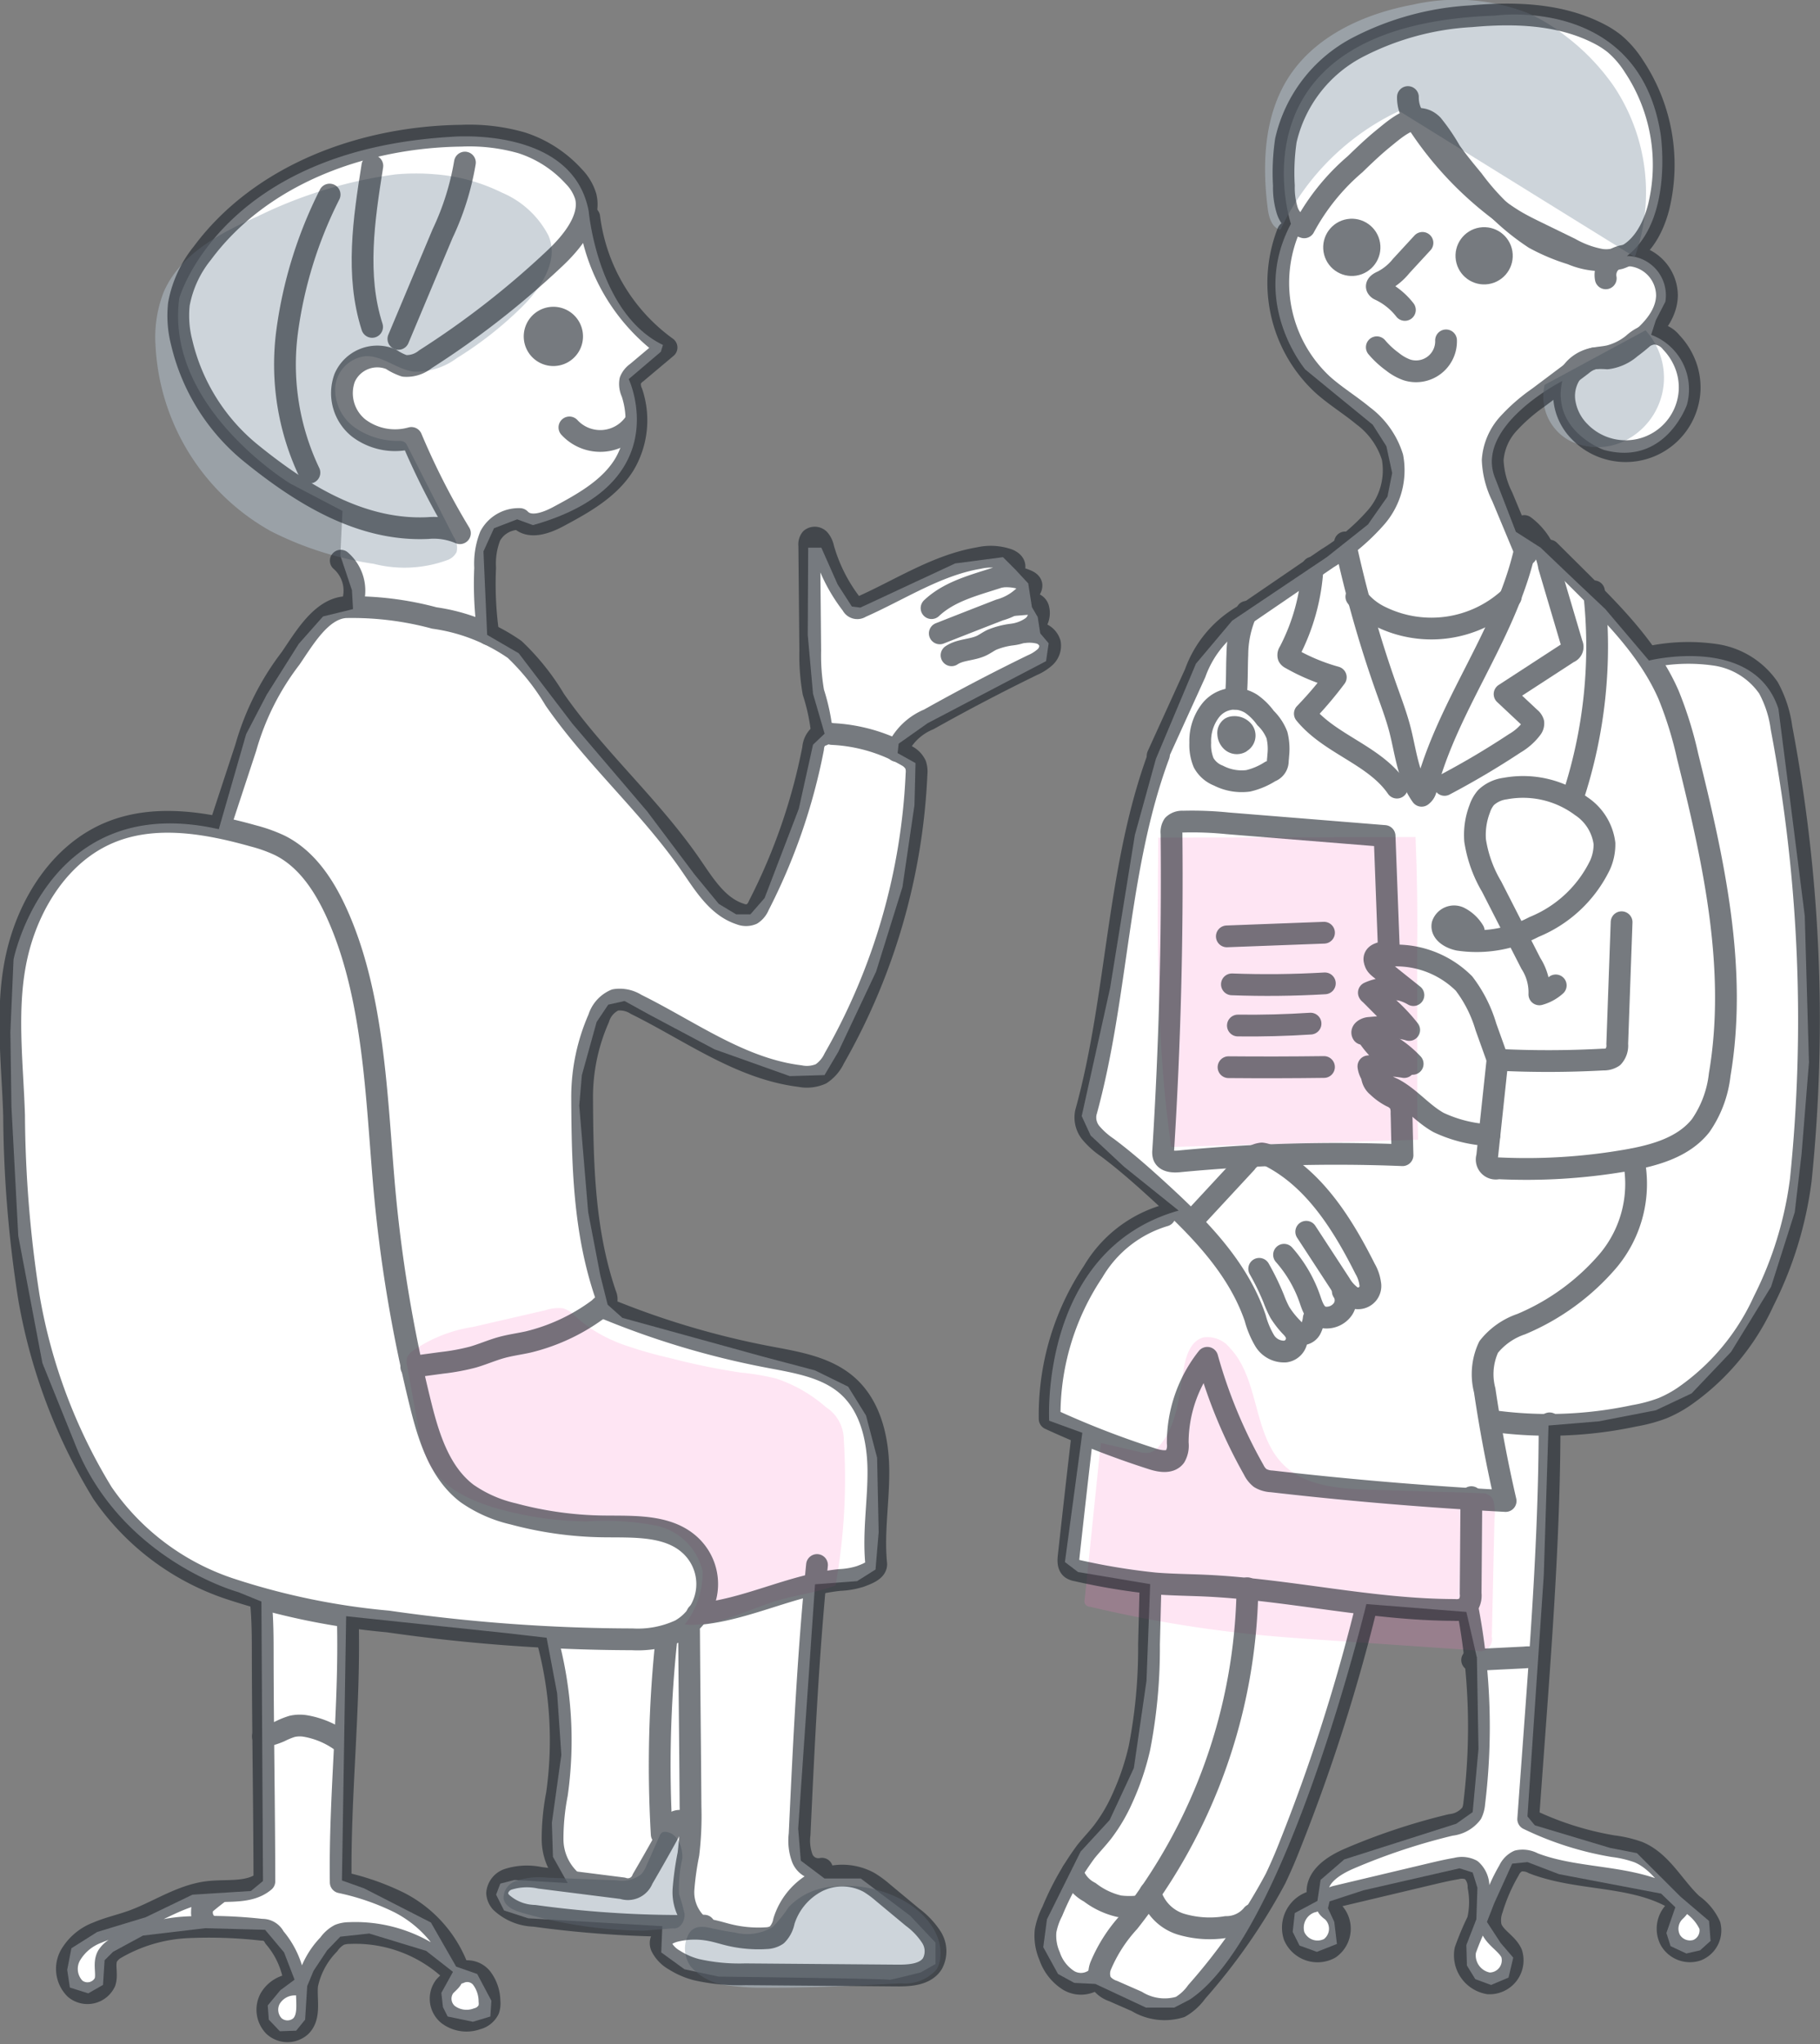 <svg xmlns="http://www.w3.org/2000/svg" width="125.47" height="140.886"><rect width="100%" height="100%" fill="#808080" stroke="none"/><path data-name="white" d="M88.996 15.434s-4.542-13.727 14.07-14.357c0 0 9.905-1.448 11.42 8.186 0 0 .9 5.884-2.326 8.382a2.708 2.708 0 012.649 3.15l-.653 1.267-.326 1.014a4.009 4.009 0 012.467 4.816s-1.488 4.273-5.733 3.115c0 0-3.628-1.3-2.866-4.744 0 0-6.132 3.115-4.608 6.735l1.415 3.658 1.7 1.086 2.431 2.318 2.032 1.919 3.011 3.548s7.256-1.81 8.926 3.332l.87 6.807.944 7.46.29 10.1-.508 6.3-.471 4.019-1.633 5.142-2.758 4.49-2.721 2.861-2.463 1.162-3.918.761-3.483.289-.327 10.32-1.125 16.621.508.615 5.188 1.557 1.851.362 3.011 3.005 1.959 1.666.108 1.376-.725.652-.944.217-1.088-.507-.29-.905.617-1.775-.98-.941-7.039-1.34-2.177-.833-1.052.108-1.233 2.716-.508 1.3.944 1.448.87 1.014-.326 1.376-1.2.507-1.089-.4-.58-.941-.037-1.412.689-1.775.073-2.173-.326-1.05-.907-.289-6.639 1.521-2.322.76-.109.471.436.942.181 1.521-1.378.543-1.2-.434-.471-.942.145-1.3 1.56-.834.217-1.448 1.633-1.412 7.728-2.462 1.125-.8.4-4.345-.109-6.3-.726-3.15-6.894-.543s-5.515 22.921-12.191 27.267l-1.052.544h-1.955l-3.483-1.63-1.452-.072-1.125-.615-1.016-1.847.254-1.919 2.322-4.671 2-2.173 1.669-3.585.871-6.011.254-6.663-4.971-.833-.907-.688 1.2-8.908-2.286-.833s-.689-11.769 8.926-14.484l-3.78-3.036-2.286-2.136-.617-1.34 1.959-8.836 1.706-10.538 1.451-5.25 2.758-6.555 2.5-2.969 6.531-4.382 2.83-2.245 1.343-1.919.326-1.63-.4-1.847-.944-1.485-2.395-1.955-2.25-1.846s-3.877-4.6-.995-10.033M59.314 41.877l6.531-3.042 3.3-.434.834.833.907.978.254 1.63.4.688.174 1.122.581.688-.181 1.23-8.16 4.273-2 1.412-.073.652 1.234.688-.073 2.9-.828 5.645-1.816 5.825-2.612 5.54-.944 1.593-2.395.072-5.188-1.847-4.427-2.353-1.777-.978-1.125.253-.8 1.195-1.016 3.662-.182 2.1.617 7.35.834 4.345.508 2.028 1.016.905 9.723 2.68 3.555.941 2.286 1.122 1.233 1.992.762 2.9.109 5.142-.218 2.571-1.27.8-2.9.217-1.161 16.836.181 2.209 1.633 1.231h2.5l3.411 2.571 1.741 1.846v1.477l-1.015.58s-2.286.579-2.177.506-11.756-.217-11.756-.217l-2.358-.507-1.6-1.159.073-1.81-9.245-.543-1.669-.543-.544-1.087.29-.76.98-.253 3.664.217-1.016-1.811-.073-2.353.653-4.671-.29-4.237-.726-3.838-2.83-.326-10.991-1.158-.29 18.212 1.524.543 4.608 2.354 1.741 3.041 1.451.507.98 1.847-.073 1.086-1.2.362-1.742-.362-.326-.651-.109-.978.8-1.449-1.85-1.448-3.918-1.194-2 .217-.907.941-.937 1.412-.436 1.05-.145 2.317-.617.76-1.125.037-.762-.8-.073-.978.871-1.05.98-.724-.726-1.883-1.306-1.556-4.136-.109-4.281.507-2.068 1.122-.581.58-.109 1.7-1.016.58-1.269-.4-.183-1.223.29-1.484 1.778-1.122 3.338-1.014 3.229-1.557 4.028-.253.834-.688-.109-19.262-1.6-.652s-8.091-2.208-11.248-10.21l-2.25-5.576-1.664-8.765-.471-8.908-.073-5.141.218-5s2.322-11.659 14.15-8.98l1.887-6.554 1.415-2.715 2.214-3.512 1.669-1.883 2.068-.507-.073-1.3-.8-2.39.145-3.078-3.593-1.882s-8.671-5.25-7.656-12.781c0 0 2.866-10.175 18.722-11.116 0 0 8.417-.8 9.506 5.142 0 0 .617 7.024 5.116 9.2l-.145.47-2.214 1.883s3.411 7.242-6.6 10.065l-1.089-.4-1.6.615-.726 1.593.254 5.757 2.177 1.267 3.7 4.852 5.155 6.046 3.266 4.345 1.669 2.028 1.2.724h.98l.98-1.122 2.358-6.155.98-4.417.8-.76-.8-2.752-.363-4.055.03-6.012h.907l1.125 2.535.98 1.52z" fill="#fff"/><path data-name="パス 837" d="M96.458 7.649a17.119 17.119 0 00-8.186 8.187c-.593-.138-.8-.863-.875-1.466-.4-3.1-.245-6.45 1.459-9.073C90.703 2.454 94.072.943 97.404.321a13.579 13.579 0 017.973.6 12.618 12.618 0 012.574 1.577 15.289 15.289 0 013.292 3.428 13.171 13.171 0 011.458 11.79" fill="#abb7c1" opacity=".6"/><path data-name="パス 843" d="M106.487 26.526a3.457 3.457 0 001.7 3.834 4.306 4.306 0 004.307-.253 4.841 4.841 0 00.947-7.341" fill="#abb7c1" opacity=".6"/><path data-name="パス 856" d="M97.697 65.771q.061-4.041-.112-8.08l-17.731.043c-.07 7.12-.137 14.274.888 21.32l17.018-.5q-.006-.95-.053-1.9" fill="#fd7fc3" opacity=".2"/><path data-name="パス 872" d="M102.845 112.817a.827.827 0 01-1.124.93l-10.268-.7c-1.388-.094-2.776-.188-4.162-.315a87.109 87.109 0 01-12.134-1.988.385.385 0 01-.379-.505l.949-9.23c.053-.518.107-1.035.181-1.551l2.592.6a1.621 1.621 0 00.816.047 1.363 1.363 0 00.61-.452c1.245-1.44 1.363-3.5 1.688-5.372.15-.865.49-1.867 1.337-2.1a1.975 1.975 0 011.847.733c2.04 2.167 1.562 5.925 3.672 8.025 1.521 1.514 3.888 1.672 6.033 1.74l3.829.12c1.266.039 2.535.059 3.8.119a.827.827 0 01.807.464 3.306 3.306 0 01.089 1.311l-.086 3.811-.087 3.838z" fill="#fd7fc3" opacity=".2"/><path data-name="パス 892" d="M27.247 12.023a30.76 30.76 0 00-9.46 2.877c-2.629 1.165-5.428 2.642-6.531 5.3a8.609 8.609 0 00-.531 3.659 15.536 15.536 0 007.916 12.735 22.8 22.8 0 007.123 2.266 8.587 8.587 0 005.087-.262 1.146 1.146 0 00.628-.551 1.311 1.311 0 00-.2-1.037l-3.215-6.315a.644.644 0 00-.14-.2.678.678 0 00-.442-.107 5.171 5.171 0 01-3.045-.938 3.213 3.213 0 01-1.325-2.8 2.35 2.35 0 012.1-2.1c1.156-.045 2.132.893 3.276 1.06a4.66 4.66 0 003.006-.928 25.375 25.375 0 004.462-3.5c1.342-1.32 2.614-3.241 1.847-4.96a6.434 6.434 0 00-3.218-2.953 12.536 12.536 0 00-4.643-1.26 15.366 15.366 0 00-2.695.014z" fill="#abb7c1" opacity=".6"/><path data-name="パス 905" d="M46.226 93.609a46.782 46.782 0 004.774.984 17.419 17.419 0 012.479.411 9.977 9.977 0 013.468 1.986 2.681 2.681 0 011.224 2.265 41.52 41.52 0 01-.572 10.02c-1.217.473-2.533.621-3.789.977-2.2.624-4.315 1.9-6.6 1.714a5.88 5.88 0 001.232-3.649 4.175 4.175 0 00-3.228-3.172 18.8 18.8 0 00-4.778-.287 23.35 23.35 0 01-6.082-.868c-1.887-.53-3.846-1.419-4.779-3.143a8.739 8.739 0 01-.772-2.638l-.736-4.073a1.161 1.161 0 01-.012-.535 1.042 1.042 0 01.373-.476 9.893 9.893 0 014.178-1.669l3.348-.772 1.655-.381a2.779 2.779 0 011.205-.13 1.744 1.744 0 01.753.459 11.493 11.493 0 001 .821 10.632 10.632 0 002.518 1.264 29.879 29.879 0 003.141.892z" fill="#fd7fc3" opacity=".2"/><path data-name="パス 906" d="M50.679 133.199a3.4 3.4 0 002.586-.383 8.8 8.8 0 001.112-1.38 4.575 4.575 0 012.954-1.393 8.194 8.194 0 014.92.931c1.471.8 2.766 2.31 2.57 3.974a1.916 1.916 0 01-.26.8 2.934 2.934 0 01-2.458.949c-3.142.163-6.287.325-9.434.3a16.482 16.482 0 01-2.479-.158 3.906 3.906 0 01-2.562-1.288 2.1 2.1 0 01-.168-2.218c.321-.6.92-.59 1.512-.453.565.128 1.134.236 1.707.319z" fill="#abb7c1" opacity=".6"/><path data-name="パス 907" d="M44.358 133.069a31.1 31.1 0 01-8.384-1.241c-.536-.156-1.154-.419-1.258-.968a1.224 1.224 0 01.851-1.216 4.925 4.925 0 012.13-.232l4.814.185a2.169 2.169 0 001.705-.424 2.141 2.141 0 00.364-.621l.889-2.009a.492.492 0 01.184-.251.393.393 0 01.208-.036c.817.04 1.232 1.042 1.174 1.858a9.286 9.286 0 00-.225 2.43 11.415 11.415 0 01.384 1.384c.033.479-.311 1.047-.786.978" fill="#abb7c1" opacity=".6"/><g transform="translate(.714 1)" opacity=".6" stroke="#1a2229" stroke-linecap="round" stroke-linejoin="round" stroke-width="1.5"><path data-name="パス 838" d="M109.986 18.184a1.258 1.258 0 01.549-1.285 1.952 1.952 0 011.428-.254 2.8 2.8 0 012.243 2.722c-.031 1.516-1.282 2.7-2.5 3.6a3.056 3.056 0 01-1.613.734 6.51 6.51 0 00-.898-.005 2.149 2.149 0 00-.87.463l-3 2.252a12.306 12.306 0 00-2.069 1.811 4.14 4.14 0 00-1.064 2.486 6.186 6.186 0 00.652 2.516l1.665 3.992" fill="none"/><path data-name="パス 839" d="M88.071 14.998a9.571 9.571 0 002.363 10.48c.881.8 1.907 1.418 2.821 2.176a5.647 5.647 0 012.028 2.857 4.946 4.946 0 01-1.117 4.128 14.626 14.626 0 01-3.372 2.843l-5.665 3.871a7.478 7.478 0 00-3.448 4.041l-2.588 5.687" fill="none"/><path data-name="パス 840" d="M110.053 16.965a6.8 6.8 0 01-2.528-.842l-2.188-1.066c-.579-.282-1.159-.565-1.709-.9a14.541 14.541 0 01-1.5-1.063 23.816 23.816 0 01-5.252-5.838 2.473 2.473 0 01-.529-1.567" fill="none"/><path data-name="パス 841" d="M97.35 15.741l-1.464 1.589a3.991 3.991 0 01-1.308 1.066c-.189.079-.439.224-.361.414a.357.357 0 00.157.151 4.754 4.754 0 011.764 1.4" fill="none"/><path data-name="パス 842" d="M94.202 22.933a6.142 6.142 0 001.081 1 3.5 3.5 0 00.976.555 2.069 2.069 0 002.717-2.028" fill="none"/><circle data-name="楕円形 36" cx="1.223" cy="1.223" transform="rotate(-9.217 146.982 -613.71)" fill="#1a2229" r="1.223"/><circle data-name="楕円形 37" cx="1.223" cy="1.223" transform="rotate(-9.217 138.811 -557.417)" fill="#1a2229" r="1.223"/><path data-name="パス 844" d="M92.697 10.325a15.088 15.088 0 00-3.5 4.344 1.789 1.789 0 01-1.171-1.167 5.277 5.277 0 01-.229-1.7 15.259 15.259 0 01.136-3.124 9.669 9.669 0 014.866-6.372A19.306 19.306 0 01100.714.12c2.978-.271 6.106-.171 8.769 1.19a6.281 6.281 0 011.1.7 6.748 6.748 0 011.336 1.544 12.276 12.276 0 011.7 9.771c-.39 1.477-1.225 3.005-2.676 3.482a5.416 5.416 0 01-3.332-.307 13.584 13.584 0 01-2.549-1.072 16.54 16.54 0 01-4.228-4.018c-.535-.645-1.07-1.293-1.554-1.978a13.171 13.171 0 00-1.244-1.826c-1.062-1.063-2.446.176-3.323.889-.709.571-1.364 1.2-2.016 1.83z" fill="none"/><path data-name="パス 845" d="M115.765 25.944a4.415 4.415 0 01-7.579 2.808 3.694 3.694 0 01-1.049-2.126 2.775 2.775 0 01.718-2.223 2.441 2.441 0 011.044-.631c.444-.132.917-.134 1.368-.241a4.3 4.3 0 001.6-.817 2.989 2.989 0 011.366-.721 1.576 1.576 0 011.271.605 4.626 4.626 0 01.938 1.445 4.35 4.35 0 01.323 1.901z" fill="none"/><path data-name="パス 846" d="M104.336 37.232c-1.374 5.662-5.26 10.451-6.736 16.087a.766.766 0 01-.308.528c-.943-1.318-1.093-3.02-1.5-4.588-.236-.9-.565-1.781-.879-2.661a81.146 81.146 0 01-2.9-10.212" fill="none"/><path data-name="パス 847" d="M89.774 38.12a14.237 14.237 0 01-1.606 5.823.351.351 0 00-.054.309.337.337 0 00.145.127 13.56 13.56 0 003.116 1.3 26.275 26.275 0 01-2.134 2.506c1.722 2.121 4.8 2.844 6.349 5.1" fill="none"/><path data-name="パス 848" d="M104.374 35.254a4.366 4.366 0 011.7 2.793l1.585 5.355a.4.4 0 01-.232.565l-4.416 2.872 1.756 1.646a.652.652 0 01.226.323.563.563 0 01-.12.4 3.892 3.892 0 01-1.161 1.024q-2.348 1.552-4.841 2.866" fill="none"/><path data-name="パス 849" d="M85.235 41.167a7.25 7.25 0 00-.647 2.951c-.047 1.014 0 2.033-.125 3.041" fill="none"/><path data-name="パス 850" d="M87.378 51.409a.767.767 0 01-.517.761 4.885 4.885 0 01-1.527.648 3.5 3.5 0 01-2.052-.362 1.971 1.971 0 01-1.018-.888 3.21 3.21 0 01-.233-1.377 3.421 3.421 0 01.729-2.247 2.118 2.118 0 011.747-.783 2.332 2.332 0 011.032.343 4.111 4.111 0 01.991.981 3.305 3.305 0 01.789 1.181 4 4 0 01.089 1.4 5.186 5.186 0 01-.03.343z" fill="none"/><path data-name="パス 851" d="M84.797 50.168a.532.532 0 01-.576-.056.731.731 0 01-.262-.535.442.442 0 01.174-.415.447.447 0 01.208-.051.756.756 0 01.663.3.506.506 0 01-.1.678" fill="none"/><path data-name="パス 852" d="M100.887 63.17a2.446 2.446 0 00-1.023-.944.846.846 0 00-1.134.5c-.1.558.557.937 1.112 1.049a8.5 8.5 0 005.2-.887 8.7 8.7 0 004.555-4.278 3.48 3.48 0 00.3-1.476 3.63 3.63 0 00-1.6-2.57 6.733 6.733 0 00-5.243-1.214 2.363 2.363 0 00-1.315.613 2.286 2.286 0 00-.438.774 5.032 5.032 0 00-.322 2.192 8.868 8.868 0 001.144 3.187l2.7 5.283a3.691 3.691 0 01.586 2.136 2.773 2.773 0 001.129-.619" fill="none"/><path data-name="パス 853" d="M109.174 39.755a33.224 33.224 0 01-1.49 14.31" fill="none"/><path data-name="パス 854" d="M106.095 36.944l2.026 2.013c2.4 2.383 4.851 4.845 6.2 7.944a26.315 26.315 0 011.31 4.223c1.786 7.188 3.451 14.642 2.21 21.944a7.626 7.626 0 01-1.313 3.515c-1.191 1.507-3.206 2.061-5.1 2.389a40.417 40.417 0 01-8.855.549.626.626 0 01-.764-.8l.713-6.678a69.36 69.36 0 007.291-.017 1.143 1.143 0 00.674-.184 1.158 1.158 0 00.291-.888q.149-4.2.3-8.392" fill="none"/><path data-name="パス 855" d="M102.579 72.16q-.425-1.191-.853-2.381a9.223 9.223 0 00-1.512-2.991 6.616 6.616 0 00-5.552-1.875c-.229.018-.509.086-.56.309-.047.2.134.381.3.511l2.324 1.852a3.327 3.327 0 00-3.071-.166 11.791 11.791 0 012.78 2.57 3.688 3.688 0 00-2.467.116c-.148.061-.314.165-.312.325a.416.416 0 00.1.229 5.808 5.808 0 002.333 1.886 8.575 8.575 0 00-2.466-.052 1.351 1.351 0 00.637.991 9.987 9.987 0 001.082.563c1.15.606 1.987 1.691 3.124 2.321a9.3 9.3 0 003.5.872" fill="none"/><path data-name="パス 857" d="M83.863 63.537l6.7-.252" fill="none"/><path data-name="パス 858" d="M84.213 66.844q3.2.119 6.408-.068" fill="none"/><path data-name="パス 859" d="M84.625 69.682q2.506.031 5.009-.131" fill="none"/><path data-name="パス 860" d="M83.98 72.554q3.291.029 6.581-.013" fill="none"/><path data-name="パス 861" d="M81.708 82.903l3.48-3.755a1.54 1.54 0 011.082-.645 1.4 1.4 0 01.571.188c3.066 1.571 5.006 4.684 6.555 7.762a2.735 2.735 0 01.35 1.014.85.85 0 01-1.412.79 2.811 2.811 0 01-.663-.786l-2.334-3.575" fill="none"/><path data-name="パス 862" d="M91.858 88.001a1.1 1.1 0 01.01 1.223 1.367 1.367 0 01-1.1.588 1 1 0 01-.317-.037c-.491-.148-.685-.72-.85-1.205a9.144 9.144 0 00-1.794-3.088" fill="none"/><path data-name="パス 863" d="M86.094 86.451a17.482 17.482 0 011.006 2.07 7.485 7.485 0 00.419.934 6.2 6.2 0 00.871 1.093 1.049 1.049 0 00.659.418.7.7 0 00.6-.382 2.071 2.071 0 00.206-.719" fill="none"/><path data-name="パス 864" d="M88.618 90.895a.915.915 0 01-.712 1.255 1.56 1.56 0 01-1.433-.744 6.149 6.149 0 01-.654-1.565c-1.189-3.5-3.909-6.245-6.64-8.742-1.143-1.045-2.305-2.073-3.544-3a5.575 5.575 0 01-1.131-1.005 1.672 1.672 0 01-.357-1.42c2.226-8.039 2.126-16.814 5.033-24.633" fill="none"/><path data-name="パス 865" d="M92.792 40.127a4.417 4.417 0 001.709 1.4 7.957 7.957 0 008.937-1.385" fill="none"/><path data-name="パス 866" d="M111.903 78.906a8.24 8.24 0 01-1.759 6.993 16.053 16.053 0 01-5.983 4.362 4.854 4.854 0 00-2.247 1.577 4.414 4.414 0 00-.274 2.986q.569 3.841 1.443 7.629-8.08-.428-16.122-1.353a1.694 1.694 0 01-.8-.23 1.651 1.651 0 01-.445-.567 34.375 34.375 0 01-3.2-7.719 9.438 9.438 0 00-2.037 5.872 1.51 1.51 0 01-.187.94c-.339.444-1.026.325-1.558.155a61.872 61.872 0 01-7.086-2.756 17.756 17.756 0 013-10.151 8.542 8.542 0 014.933-3.863" fill="none"/><path data-name="パス 867" d="M73.894 98.003q-.483 4.138-.936 8.279c-.033.3-.041.653.2.832a.87.87 0 00.351.128 44.678 44.678 0 005.4.891c1.137.093 2.28.1 3.421.151 5.77.259 11.459 1.67 17.234 1.678a1.212 1.212 0 00.844-.217 1.233 1.233 0 00.263-.923l.051-6.635" fill="none"/><path data-name="パス 868" d="M93.511 109.616a124.417 124.417 0 01-5.277 16.508 34.23 34.23 0 01-1.016 2.358 40.929 40.929 0 01-5.43 7.8 3.622 3.622 0 01-1.135 1.041 3.677 3.677 0 01-3-.381l-1.629-.715a1.708 1.708 0 01-.82-.577 1.452 1.452 0 01-.011-1.22 10.426 10.426 0 011.916-2.964 37.975 37.975 0 008.175-23" fill="none"/><path data-name="パス 869" d="M78.604 108.185l-.106 4.153a36.092 36.092 0 01-.659 7.138 18.016 18.016 0 01-1.156 3.428 11.575 11.575 0 01-1.39 2.367c-.364.464-.774.89-1.144 1.349a19.316 19.316 0 00-2.318 4.117 4.845 4.845 0 00-.463 1.343 3.488 3.488 0 00.273 1.727 3.2 3.2 0 001.314 1.687 1.658 1.658 0 002-.228" fill="none"/><path data-name="パス 870" d="M73.22 128.003a2.381 2.381 0 001.19 1.415 5.3 5.3 0 002.036.966 5.612 5.612 0 001.3.012" fill="none"/><path data-name="パス 871" d="M78.588 129.442a3.156 3.156 0 002.1 2.173 6.97 6.97 0 003.125.2 2.323 2.323 0 001.822-.856" fill="none"/><path data-name="パス 873" d="M113.224 44.234a12.984 12.984 0 014.366-.094 5.393 5.393 0 013.612 2.265 7.95 7.95 0 01.9 2.766 107.949 107.949 0 011.328 31.169 25.752 25.752 0 01-2.559 8.335 16.127 16.127 0 01-5.521 6.6 8.294 8.294 0 01-1.459.785 10.633 10.633 0 01-1.94.521 28.238 28.238 0 01-9.873.345" fill="none"/><path data-name="パス 874" d="M106.113 97.101c0 7.054-.511 14.1-1.025 21.132l-.449 6.142a21.614 21.614 0 005.848 1.868 8.053 8.053 0 011.75.412c1.61.671 2.444 2.424 3.724 3.61a3.535 3.535 0 011.2 1.44 1.464 1.464 0 01-.893 1.711 1.565 1.565 0 01-1.827-.7 1.68 1.68 0 01.286-1.957c.152-.152.351-.315.324-.528-.022-.172-.183-.287-.333-.373-2.908-1.683-6.594-1.224-9.727-2.437a1.532 1.532 0 00-1.046-.158 1.339 1.339 0 00-.626.643 12.353 12.353 0 00-1.157 2.658 2.184 2.184 0 00-.1 1.223c.219.758 1.116 1.131 1.436 1.853a1.591 1.591 0 01-1.595 2.058 1.963 1.963 0 01-1.6-2.283 19.559 19.559 0 01.865-2.051 5.545 5.545 0 00.046-2.318 1.537 1.537 0 00-.5-1.16 1.444 1.444 0 00-1.028-.1c-.6.1-1.185.238-1.773.377l-6.475 1.538c-.324.077-.733.272-.673.6.035.194.226.311.379.437a1.65 1.65 0 01-.184 2.542 1.753 1.753 0 01-2.456-.848 1.871 1.871 0 011.211-2.35.614.614 0 00.351-.174.648.648 0 00.05-.435c-.078-1.152 1.137-1.921 2.2-2.377a43.372 43.372 0 016.984-2.317 2.074 2.074 0 001.44-.8 1.952 1.952 0 00.182-.709 43.3 43.3 0 00-.479-13.525" fill="none"/><path data-name="パス 875" d="M105.279 113.321a2.062 2.062 0 00-.883-.085l-3.622.181" fill="none"/><path data-name="パス 876" d="M23.266 110.63c.154 6.037-.576 12.067-.491 18.105a17.144 17.144 0 014.049 1.4 8.409 8.409 0 014.138 4.84 1.274 1.274 0 011.532.363 2.68 2.68 0 01.537 1.59 1.36 1.36 0 01-.051.565 1.211 1.211 0 01-.795.645 2.108 2.108 0 01-2.029-.31 1.413 1.413 0 01-.211-1.92c.24-.269.638-.52.551-.869a.733.733 0 00-.249-.341 9.671 9.671 0 00-6.893-2.466 1.886 1.886 0 00-.669.123 2.1 2.1 0 00-.729.654 5.64 5.64 0 00-1.492 2.788c-.107.984.255 2.153-.443 2.853a1.375 1.375 0 01-1.851-.015 1.613 1.613 0 01-.258-1.889 1.96 1.96 0 011.7-.968 5.988 5.988 0 00-1.409-3.251.921.921 0 00-.869-.523 32.458 32.458 0 00-5.132-.171 10.859 10.859 0 00-4.888 1.425 1.622 1.622 0 00-.616.563c-.289.532.012 1.211-.174 1.787a1.334 1.334 0 01-2.062.457 1.933 1.933 0 01-.327-2.292 3.62 3.62 0 011.871-1.575c.765-.328 1.585-.507 2.368-.787 1.775-.634 3.39-1.789 5.262-2.01 1.332-.157 2.853.126 3.877-.74-.009-5.15-.106-10.35-.115-15.5 0-1.256 0-2.515-.127-3.766" fill="none"/><path data-name="パス 877" d="M17.411 118.683a5.228 5.228 0 001.18-.358 5.182 5.182 0 01.841-.341 2.432 2.432 0 01.871-.03 5.91 5.91 0 012.7 1.194" fill="none"/><path data-name="パス 878" d="M14.472 129.38q-.5.369-.972.765a.785.785 0 00-.248.288.8.8 0 00-.04.291 1.067 1.067 0 00.5 1.007" fill="none"/><path data-name="パス 879" d="M25.742 80.444a98.381 98.381 0 002.529 15.317c.568 2.3 1.328 4.739 3.211 6.172a9.1 9.1 0 003.182 1.406 25.062 25.062 0 006.224.866c2.1.026 4.469-.121 6 1.315a3.641 3.641 0 01-.719 5.839 6.946 6.946 0 01-3.295.628 119.925 119.925 0 01-16.834-1.23 48.756 48.756 0 01-10.918-2.257 17.265 17.265 0 01-8.772-6.6 38.214 38.214 0 01-5.073-13.487 84.086 84.086 0 01-1.02-12.54c-.115-3.662-.618-7.477.2-11.048s3-7.029 6.382-8.439c3.1-1.294 6.653-.689 9.89.221a10.469 10.469 0 011.853.662c1.979.988 3.214 3.018 4.087 5.05 2.365 5.496 2.568 12.166 3.073 18.125z" fill="none"/><path data-name="パス 880" d="M27.641 93.215l2.118-.286a14.863 14.863 0 002.132-.394c.673-.194 1.317-.482 1.993-.666.59-.161 1.2-.241 1.8-.373a13.409 13.409 0 005.145-2.491.7.7 0 00.265-.3.722.722 0 00-.052-.463c-1.5-4.373-1.6-8.932-1.625-13.556a13.467 13.467 0 011.143-5.5 2.026 2.026 0 011.133-1.268 2.105 2.105 0 011.446.305c3.707 1.829 7.187 4.438 11.29 4.943a2.416 2.416 0 001.459-.156 2.61 2.61 0 00.911-1.064 43.353 43.353 0 005.672-19.609 1.514 1.514 0 00-.062-.624 1.366 1.366 0 00-.525-.573 11.431 11.431 0 00-5.237-1.551 1.283 1.283 0 00-.868.094 1.307 1.307 0 00-.437.9 40.591 40.591 0 01-3.749 10.832 1.253 1.253 0 01-.475.584 1.07 1.07 0 01-.811-.006c-1.531-.494-2.456-2-3.365-3.325-2.793-4.075-6.589-7.382-9.408-11.439a16.226 16.226 0 00-2.769-3.468 12.8 12.8 0 00-5.536-2.168 21.733 21.733 0 00-6.124-.745c-1.68.117-2.835 2.142-3.788 3.531a18.28 18.28 0 00-3.086 6.151l-1.791 5.447" fill="none"/><path data-name="パス 881" d="M55.969 49.677a13.763 13.763 0 00-.609-2.965 14.586 14.586 0 01-.216-2.864l-.068-7.247a.622.622 0 01.122-.463.428.428 0 01.581.065 1.339 1.339 0 01.268.585 11.4 11.4 0 001.974 3.891.4.4 0 00.6.167c2.7-1.193 5.237-2.893 8.148-3.384a3.658 3.658 0 012.031.113c.194.082.395.22.423.428.041.311-.31.515-.606.619-1.777.626-3.743 1-5.11 2.293" fill="none"/><path data-name="パス 882" d="M68.425 38.732a3.542 3.542 0 011.642.278c.147.064.308.162.328.321a.447.447 0 01-.08.272 3.946 3.946 0 01-2.127 1.441q-2.057.8-4.113 1.61" fill="none"/><path data-name="パス 883" d="M69.238 40.696l1.074-.088a.671.671 0 01.3.022.491.491 0 01.256.3 1.2 1.2 0 01-.452 1.291 3 3 0 01-1.354.513 5.3 5.3 0 00-1.41.369c-.243.12-.462.284-.707.4-.656.309-1.459.256-2.06.661" fill="none"/><path data-name="パス 884" d="M69.881 42.573a2.767 2.767 0 011.055.059 1.045 1.045 0 01.732.7 1.064 1.064 0 01-.332.956 3.193 3.193 0 01-.89.561q-3.616 1.762-7.127 3.731a4.106 4.106 0 00-2.214 2.177" fill="none"/><path data-name="パス 885" d="M39.909 13.966a13.089 13.089 0 005.328 8.987l-2.055 1.728a1.256 1.256 0 00-.446.55 1.4 1.4 0 00.115.83 6 6 0 01-.523 4.954c-1.023 1.669-2.828 2.668-4.553 3.592-.841.451-1.993.861-2.647.166a2.228 2.228 0 00-2.048 1.171 5.192 5.192 0 00-.349 2.191 24.71 24.71 0 00.22 4.58" fill="none"/><path data-name="パス 886" d="M30.993 35.75a50.477 50.477 0 01-3.346-6.566 4.157 4.157 0 01-3.643-.691 3.076 3.076 0 01-.954-3.459 2.454 2.454 0 013.19-1.275 4 4 0 00.924.459 2.055 2.055 0 001.453-.46 60.082 60.082 0 008.946-6.979c1.148-1.086 2.494-2.72 2.1-4.251a3.357 3.357 0 00-.824-1.368 8.283 8.283 0 00-3.6-2.319 13.108 13.108 0 00-4.16-.487c-6.763.087-13.8 2.651-17.835 8.083a7.832 7.832 0 00-1.625 3.523 7.419 7.419 0 00.2 2.675 13.935 13.935 0 004.73 7.568c3.568 2.9 7.645 5.41 12.24 5.193a4.555 4.555 0 012.204.354z" fill="none"/><path data-name="パス 887" d="M31.337 10.205a18.624 18.624 0 01-1.542 4.9l-3.044 7.252" fill="none"/><path data-name="パス 888" d="M24.956 10.431c-.586 3.69-1.161 7.543-.017 11.1" fill="none"/><path data-name="パス 889" d="M20.617 31.575a17.328 17.328 0 01-1.539-9.7 29.593 29.593 0 012.931-9.465" fill="none"/><path data-name="パス 890" d="M38.541 28.459a2.889 2.889 0 004.607-.475" fill="none"/><path data-name="パス 891" d="M36.306 22.815a1.292 1.292 0 10.5-1.757 1.292 1.292 0 00-.5 1.757z" fill="#1a2229"/><path data-name="パス 893" d="M22.779 37.644a2.733 2.733 0 01.845 2.783" fill="none"/><path data-name="パス 894" d="M40.732 89.049a57.658 57.658 0 0011.552 3.482c1.929.366 4 .689 5.457 2 1.587 1.425 2.088 3.713 2.1 5.846s-.361 4.269-.15 6.391c.047.476-.657.715-1.1.885a5.512 5.512 0 01-1.409.243c-3.359.347-6.467 2.077-9.833 2.354" fill="none"/><path data-name="パス 895" d="M45.252 111.768a81.936 81.936 0 00-.348 13.657" fill="none"/><path data-name="パス 896" d="M46.305 124.514a.673.673 0 00-.384.02.7.7 0 00-.282.33q-1 1.837-2.054 3.639a1.081 1.081 0 01-1.373.642l-5.7-.721a4.3 4.3 0 00-2.185.1 1.117 1.117 0 00-.769.952 1.04 1.04 0 00.27.629 3.491 3.491 0 002.295.937 74.124 74.124 0 0011.713.679" fill="none"/><path data-name="パス 897" d="M38.613 128.588a3.865 3.865 0 01-1.232-2.8 16.084 16.084 0 01.3-3.129 26.533 26.533 0 00-.678-10.711" fill="none"/><path data-name="パス 898" d="M55.61 106.865c-.617 6.172-.911 12.371-1.2 18.567a3.477 3.477 0 00.189 1.648 1.192 1.192 0 001.353.717" fill="none"/><path data-name="パス 899" d="M52.088 132.585a1.389 1.389 0 00.752-.224 1.83 1.83 0 00.492-.954 4.626 4.626 0 012.318-2.741 3.863 3.863 0 013.545.073 7 7 0 01.975.719l2.023 1.681a5.308 5.308 0 011.308 1.385 1.8 1.8 0 01.061 1.821c-.48.747-1.525.82-2.413.813l-10.478-.085a13.46 13.46 0 01-3.36-.317 5.248 5.248 0 01-1.522-.658 2.2 2.2 0 01-.917-.953c-.214-.592.449-.906.912-1.037a5.607 5.607 0 012.406-.082c.518.087 1.016.265 1.53.375a8.635 8.635 0 001.925.2q.221.001.443-.016z" fill="none"/><path data-name="パス 900" d="M46.79 111.372c.033 5.254.066 6.868.1 12.123a21.967 21.967 0 01-.144 3.292 19.946 19.946 0 00-.339 2.413 3.045 3.045 0 00.762 2.246" fill="none"/><path data-name="パス 904" d="M95.975 78.619a113.3 113.3 0 00-15.413.427c-.4.039-.923.01-1.059-.371a.914.914 0 01-.027-.366q.685-10.916.574-21.863a.9.9 0 01.13-.585.871.871 0 01.661-.232 24.047 24.047 0 013.076.116l10.822.874.278 7.391a.712.712 0 01-.059.387c-.178.307-.72.23-.883.545-.138.268.111.565.337.764l1.771 1.55a4.519 4.519 0 00-2.466.226l2.169 2.179-2.209.185c-.245.02-.582.207-.447.413a7.343 7.343 0 013.445 2.064l-1.484.033c-.542.012-1.237.148-1.327.682a1.039 1.039 0 00.392.851 4.045 4.045 0 00.942.679 1.322 1.322 0 01.579.456 1.52 1.52 0 01.127.7c.015.446.022.893.032 1.34z" fill="none"/></g></svg>